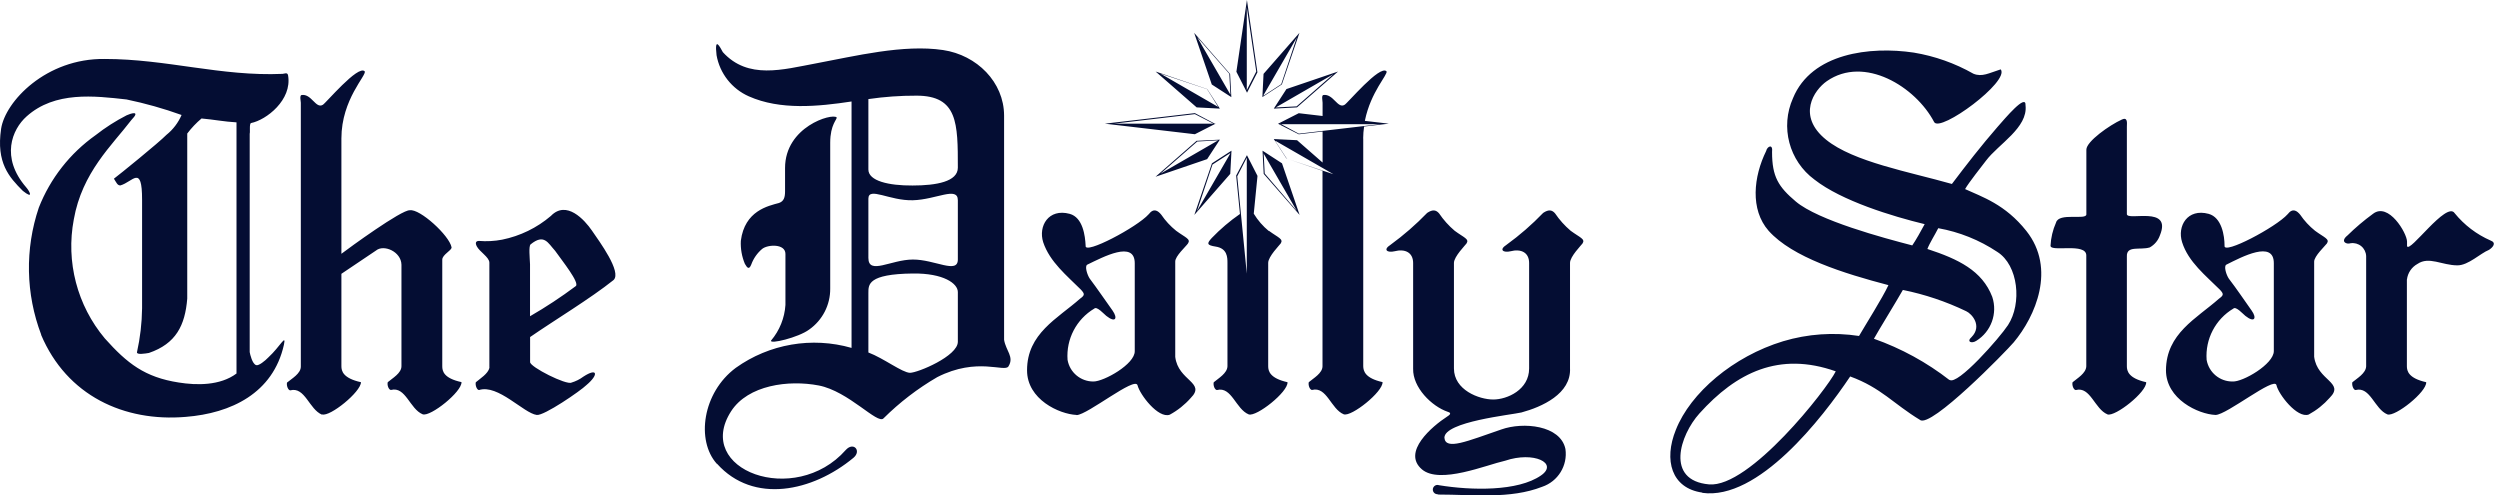 <?xml version="1.0" encoding="UTF-8"?>
<svg width="328px" height="65px" viewBox="0 0 328 65" version="1.1" xmlns="http://www.w3.org/2000/svg" xmlns:xlink="http://www.w3.org/1999/xlink">
    <title>Logo_of_The_Daily_Star</title>
    <g id="Page-1" stroke="none" stroke-width="1" fill="none" fill-rule="evenodd">
        <g id="Logo_of_The_Daily_Star" fill="#040D33">
            <path d="M315.783,36.646 L315.783,48.048 C315.783,48.669 315.986,49.625 318.318,50.145 C318.399,51.417 314.246,54.715 313.228,54.369 C311.528,53.677 310.988,50.664 309.054,51.173 C308.779,51.173 308.535,50.562 308.627,50.155 C309.248,49.636 310.408,48.974 310.439,48.058 L310.439,33.593 C310.418,33.089 310.184,32.618 309.796,32.298 C309.407,31.977 308.901,31.837 308.403,31.913 C307.822,32.106 307.008,31.679 307.985,30.895 C309.031,29.868 310.15,28.919 311.334,28.055 C313.37,26.477 315.803,30.6 315.803,31.699 L315.803,32.29 C316.098,33.308 320.995,26.314 322.053,27.973 C323.316,29.527 324.932,30.755 326.767,31.557 C327.54,31.842 327.123,32.412 326.563,32.778 C325.402,33.246 323.855,34.814 322.42,34.814 C320.384,34.814 318.684,33.593 317.167,34.631 C316.408,35.048 315.896,35.806 315.793,36.667 L315.783,36.646 Z M290.68,54.44 C292.136,54.44 298.416,49.351 298.671,50.531 C298.925,51.712 301.379,54.919 302.895,54.389 C303.937,53.825 304.871,53.08 305.654,52.191 C307.69,50.155 304.015,49.961 303.618,46.806 L303.618,34.326 C303.618,33.603 305.033,32.29 305.288,31.944 C305.685,31.353 304.962,31.18 303.73,30.274 C302.977,29.669 302.318,28.956 301.776,28.157 C301.389,27.699 300.829,27.21 300.137,28.106 C298.63,29.796 291.667,33.481 291.861,32.239 C291.861,30.946 291.505,28.523 289.764,28.055 C286.995,27.312 285.621,29.663 286.293,31.781 C287.107,34.366 289.418,36.178 291.23,37.99 C291.759,38.55 291.779,38.723 291.138,39.181 C288.166,41.808 284.206,43.752 284.175,48.577 C284.175,52.364 288.41,54.339 290.66,54.44 L290.68,54.44 Z M292.909,50.053 C291.233,50.067 289.794,48.865 289.509,47.213 C289.311,44.486 290.671,41.881 293.021,40.484 C293.357,40.148 294.314,41.227 294.589,41.441 C295.8,42.398 296.126,41.746 295.424,40.759 C294.406,39.324 293.459,37.909 292.421,36.555 C292.095,36.076 291.728,34.926 292.095,34.723 C294.131,33.705 298.345,31.465 298.325,34.539 L298.325,46.063 C298.325,47.773 294.253,50.134 292.909,50.053 L292.909,50.053 Z M141.234,54.44 C138.984,54.339 134.739,52.404 134.749,48.577 C134.749,43.752 138.74,41.808 141.712,39.181 C142.353,38.723 142.323,38.55 141.804,37.99 C139.992,36.178 137.732,34.366 136.867,31.781 C136.195,29.663 137.569,27.312 140.338,28.055 C142.079,28.523 142.374,30.946 142.435,32.239 C142.241,33.481 149.204,29.796 150.711,28.106 C151.403,27.21 151.963,27.699 152.35,28.157 C152.892,28.956 153.551,29.669 154.304,30.274 C155.536,31.18 156.259,31.353 155.862,31.944 C155.607,32.33 154.172,33.603 154.192,34.326 L154.192,46.826 C154.569,49.982 158.264,50.175 156.228,52.211 C155.445,53.101 154.511,53.845 153.469,54.41 C151.953,54.939 149.55,51.773 149.245,50.552 C148.94,49.33 142.71,54.41 141.254,54.461 L141.234,54.44 Z M143.463,50.053 C144.837,50.053 148.919,47.773 148.879,46.063 L148.879,34.539 C148.879,31.485 144.725,33.725 142.649,34.723 C142.282,34.926 142.649,36.076 142.974,36.555 C143.992,37.909 144.949,39.324 145.977,40.759 C146.68,41.777 146.354,42.398 145.143,41.441 C144.868,41.227 143.911,40.148 143.575,40.484 C141.224,41.881 139.865,44.486 140.063,47.213 C140.347,48.865 141.787,50.067 143.463,50.053 L143.463,50.053 Z M94.041,60.843 C91.313,57.789 92.158,51.519 96.535,48.261 C100.934,45.119 106.526,44.155 111.723,45.645 L111.723,13.315 C107.356,13.977 102.378,14.475 98.255,12.643 C96.027,11.663 94.434,9.635 94.011,7.238 C93.715,4.642 94.489,6.22 94.835,6.841 C98.144,10.475 102.714,9.121 107.051,8.317 C112.14,7.37 118.523,5.782 123.735,6.566 C128.163,7.227 131.726,10.77 131.736,15.157 L131.736,44.587 C131.98,46.042 133.08,46.816 132.316,48.058 C131.848,48.913 128.245,46.785 122.961,49.483 C120.392,50.977 118.025,52.794 115.917,54.888 C115.143,55.743 111.346,51.325 107.407,50.572 C103.467,49.819 98.154,50.511 95.924,53.952 C90.957,61.668 104.292,66.585 110.96,59.042 C111.978,57.912 113.067,59.143 111.978,60.059 C106.603,64.518 98.866,66.167 94.092,60.864 L94.041,60.843 Z M119.388,48.913 C120.406,48.913 125.669,46.724 125.669,44.841 L125.669,38.316 C125.669,37.196 123.796,35.832 119.755,35.883 C113.871,35.954 113.932,37.328 113.932,38.428 L113.932,46.246 C115.968,47.019 118.36,48.882 119.388,48.913 L119.388,48.913 Z M101.167,44.678 C100.902,45.207 104.76,44.281 106.155,43.243 C107.909,42.014 108.945,40 108.924,37.858 L108.924,18.71 C108.924,16.318 109.86,15.656 109.769,15.402 C109.158,14.821 102.999,16.623 102.999,22.039 L102.999,25.093 C102.999,25.897 102.846,26.406 102.205,26.63 C100.79,27.017 97.696,27.648 97.197,31.597 C97.146,32.629 97.327,33.658 97.726,34.611 C98.052,35.191 98.286,35.415 98.571,34.692 C98.86,33.901 99.352,33.199 99.996,32.656 C100.729,32.066 103.05,31.944 103.05,33.318 L103.05,40.006 C102.939,41.725 102.279,43.363 101.167,44.678 L101.167,44.678 Z M113.932,33.837 C113.932,36.127 116.884,34.061 119.765,34.051 C122.646,34.04 125.669,35.995 125.669,34.051 L125.669,26.273 C125.669,24.4 122.829,26.192 119.765,26.273 C116.701,26.355 113.942,24.462 113.932,26.06 L113.932,33.867 L113.932,33.837 Z M119.724,24.339 C122.849,24.339 125.669,23.83 125.669,21.998 C125.669,16.186 125.669,12.551 120.254,12.551 C118.138,12.544 116.025,12.694 113.932,12.999 L113.932,22.242 C113.932,23.739 116.599,24.36 119.724,24.339 L119.724,24.339 Z M223.352,64.63 C219.28,64.06 218.262,60.365 219.871,56.395 C221.785,51.539 227.404,46.755 233.949,44.77 C237.175,43.804 240.576,43.568 243.905,44.078 C244.76,42.602 246.959,39.13 247.763,37.41 C241.91,35.873 235.171,33.776 232.046,30.284 C229.582,27.485 230.071,23.159 231.72,19.809 C231.842,19.219 232.636,18.791 232.494,19.952 C232.494,23.189 233.328,24.512 235.619,26.447 C238.561,28.92 247.081,31.211 250.888,32.198 C251.295,31.628 252.12,30.162 252.517,29.409 C248.302,28.391 241.614,26.355 238.062,23.566 C234.724,21.11 233.55,16.66 235.242,12.877 C237.675,6.963 245.361,6.047 251.092,6.902 C253.84,7.358 256.487,8.295 258.91,9.671 C260.05,10.139 260.945,9.589 262.493,9.101 C263.735,10.658 254.522,17.458 253.759,16.012 C251.336,11.381 244.597,7.227 239.68,10.648 C238.001,11.818 235.7,15.188 239.589,18.333 C243.182,21.245 250.522,22.548 256.09,24.136 C258.004,21.601 259.948,19.097 262.065,16.664 C263.083,15.514 265.842,12.205 265.75,13.824 C266.086,16.756 262.187,18.914 260.569,21.072 C260.019,21.805 258.289,23.963 257.82,24.808 C260.029,25.826 263.063,26.782 265.862,30.305 C269.781,35.252 267.053,41.502 264.203,44.912 C263.185,46.113 253.311,56.232 251.906,55.092 C248.435,52.995 246.816,50.878 242.744,49.391 C239.059,54.888 230.682,65.679 223.332,64.661 L223.352,64.63 Z M224.218,63.551 C229.541,64.03 239.721,51.03 240.851,48.719 C233.43,46.093 227.811,48.862 222.955,54.257 C220.41,57.087 218.466,63.032 224.218,63.551 L224.218,63.551 Z M255.774,49.829 C256.792,50.664 262.391,44.281 263.45,42.652 C265.292,39.833 264.824,34.794 262.035,33.043 C259.696,31.488 257.063,30.431 254.298,29.938 C253.86,30.814 253.168,31.882 252.873,32.666 C256.945,34 260.06,35.506 261.383,38.947 C262.107,41.124 261.239,43.514 259.286,44.719 C258.655,45.126 257.983,44.821 258.665,44.23 C260.101,42.764 258.726,41.176 257.963,40.83 C255.321,39.559 252.53,38.622 249.656,38.041 C248.872,39.436 246.389,43.467 245.859,44.444 C249.442,45.71 252.797,47.545 255.795,49.88 L255.774,49.829 Z M188.589,64.844 C188.344,64.842 188.125,64.694 188.03,64.469 C187.936,64.243 187.985,63.983 188.156,63.808 C188.326,63.632 188.585,63.575 188.813,63.663 C193.048,64.355 199.155,64.488 202.179,62.38 C204.51,60.772 201.232,59.174 197.476,60.446 C195.002,60.996 188.905,63.571 186.563,61.586 C183.886,59.306 187.927,55.916 189.851,54.664 C190.136,54.481 190.554,54.196 189.953,54.033 C187.805,53.3 185.342,50.816 185.403,48.384 L185.403,34.509 C185.403,33.155 184.385,32.595 182.929,32.972 C182.084,33.175 181.362,32.809 182.451,32.106 C184.166,30.855 185.77,29.459 187.245,27.933 C187.988,27.434 188.436,27.556 188.813,28.004 C189.385,28.85 190.07,29.613 190.849,30.274 C192.07,31.18 192.803,31.353 192.406,31.944 C192.264,32.157 190.767,33.654 190.757,34.488 L190.757,34.488 L190.757,48.343 C190.757,51.163 194.045,52.415 195.908,52.415 C197.771,52.415 200.621,51.122 200.621,48.343 L200.621,34.509 C200.621,33.155 199.603,32.595 198.148,32.972 C197.303,33.175 196.58,32.809 197.669,32.106 C199.388,30.86 200.993,29.464 202.464,27.933 C203.207,27.434 203.655,27.556 204.031,28.004 C204.604,28.85 205.289,29.613 206.067,30.274 C207.299,31.18 208.022,31.353 207.625,31.944 C207.482,32.157 205.986,33.654 205.986,34.488 L205.986,34.488 L205.986,48.302 C206.159,51.672 202.281,53.392 199.614,54.115 C198.29,54.43 189.505,55.326 189.505,57.433 C189.658,59.123 192.498,57.881 196.977,56.344 C199.837,55.326 204.734,55.784 205.385,58.909 C205.696,61.082 204.412,63.167 202.331,63.867 C198.137,65.506 193.241,64.885 188.721,64.885 L188.589,64.844 Z M64.205,48.241 L64.205,34.458 C64.205,33.745 62.892,33.012 62.546,32.3 C62.332,31.862 62.423,31.628 62.82,31.608 C63.841,31.692 64.868,31.637 65.874,31.445 C68.239,30.968 70.443,29.896 72.277,28.33 C74.313,26.223 76.685,28.829 77.662,30.254 C78.639,31.679 81.602,35.69 80.502,36.738 C77.448,39.181 72.776,41.991 69.549,44.22 L69.549,47.508 C69.549,48.16 74.333,50.562 74.985,50.195 C75.546,50.028 76.073,49.762 76.542,49.412 C78.405,48.2 78.578,49.147 76.939,50.521 C76.176,51.275 71.351,54.593 70.414,54.44 C68.714,54.216 65.325,50.369 62.851,51.173 C62.576,51.173 62.332,50.562 62.423,50.155 C62.993,49.666 64.042,49.035 64.215,48.251 L64.205,48.241 Z M69.539,34.672 L69.539,41.492 C71.614,40.295 73.616,38.976 75.535,37.542 C76.105,37.135 73.763,34.224 72.827,32.9 C71.89,31.882 71.402,30.61 69.61,32.066 C69.346,32.33 69.508,33.796 69.539,34.672 L69.539,34.672 Z M5.408,43.915 C3.371,38.562 3.26,32.667 5.092,27.241 C6.597,23.413 9.187,20.109 12.543,17.733 C13.814,16.735 15.177,15.863 16.615,15.127 C17.084,14.913 18.549,14.394 17.226,15.758 C14.681,19.087 10.772,22.619 9.683,28.788 C8.628,34.34 10.123,40.073 13.755,44.403 C16.697,47.691 18.997,49.493 23.446,50.185 C25.797,50.562 28.882,50.613 31.03,49.004 L31.03,16.053 C29.472,15.972 28.067,15.687 26.439,15.544 C25.743,16.131 25.115,16.794 24.566,17.519 L24.566,39.181 C24.281,42.703 23.079,45.096 19.537,46.307 C19.069,46.388 17.939,46.572 17.969,46.225 C18.391,44.33 18.616,42.396 18.641,40.454 L18.641,26.202 C18.641,21.499 17.43,23.871 15.791,24.329 C15.394,24.329 15.282,23.963 14.946,23.444 C15.587,22.975 20.881,18.68 21.837,17.692 C22.702,16.999 23.384,16.104 23.822,15.086 C21.467,14.239 19.056,13.559 16.605,13.05 C12.391,12.582 7.209,11.941 3.494,15.269 C1.56,16.99 0.063,20.665 3.423,24.563 C3.921,25.133 4.441,26.192 2.995,25.042 C1.203,23.25 -0.517,21.367 0.145,16.898 C0.684,13.315 6.039,7.635 13.734,7.736 C21.878,7.736 29.004,10.047 37.076,9.691 C37.28,9.691 37.728,9.426 37.799,9.905 C38.339,13.111 34.939,15.748 32.933,16.145 C32.689,16.247 32.842,17.305 32.76,17.55 L32.76,46.195 C32.821,46.521 33.096,47.732 33.605,47.905 C33.931,48.027 34.776,47.345 35.213,46.887 C36.761,45.462 37.575,43.711 37.249,45.238 C35.834,51.59 30.307,54.227 24.362,54.695 C16.29,55.377 8.767,51.916 5.387,43.915 L5.408,43.915 Z M42.268,54.369 C43.286,54.715 47.358,51.417 47.358,50.145 C44.996,49.625 44.792,48.669 44.792,48.048 L44.792,35.924 L49.332,32.87 C50.35,32.025 52.641,33.012 52.671,34.733 L52.671,48.048 C52.671,48.964 51.48,49.625 50.87,50.145 C50.768,50.562 51.012,51.163 51.297,51.163 C53.221,50.654 53.761,53.667 55.461,54.359 C56.479,54.705 60.611,51.407 60.55,50.134 C58.189,49.625 58.026,48.669 58.026,48.048 L58.026,34.071 C58.026,33.399 59.268,32.87 59.247,32.452 C58.952,30.885 55.074,27.363 53.771,27.587 C52.702,27.485 45.739,32.575 44.792,33.297 L44.792,18.16 C44.792,12.999 48.172,9.833 47.846,9.355 C46.971,8.469 42.695,13.6 42.349,13.753 C41.423,14.312 40.863,12.246 39.55,12.47 C39.295,12.551 39.458,13.244 39.468,13.488 L39.468,48.098 C39.468,49.015 38.277,49.676 37.656,50.195 C37.565,50.613 37.809,51.213 38.084,51.213 C40.018,50.704 40.558,53.718 42.258,54.41 L42.268,54.369 Z M276.51,54.369 C274.81,53.677 274.27,50.664 272.347,51.173 C272.072,51.173 271.817,50.562 271.919,50.155 C272.53,49.636 273.69,48.974 273.721,48.058 L273.721,33.511 C273.721,31.811 269.099,33.094 269.028,32.259 C269.077,31.205 269.322,30.169 269.751,29.205 C270.117,27.841 273.731,28.92 273.731,28.126 L273.731,19.636 C273.731,18.557 276.785,16.409 278.383,15.687 C279.065,15.361 279.096,15.89 279.045,16.644 L279.045,28.085 C279.045,29.053 285.02,26.894 283.381,30.875 C283.148,31.551 282.673,32.116 282.048,32.463 C280.775,32.849 278.994,32.167 279.045,33.633 L279.045,34.651 L279.045,34.651 L279.045,48.048 C279.045,48.669 279.248,49.625 281.579,50.145 C281.671,51.417 277.508,54.715 276.49,54.369 L276.51,54.369 Z M178.847,18.16 C178.852,17.639 178.892,17.119 178.969,16.603 L182.217,16.226 L182.217,16.226 L179.081,15.86 L179.081,15.799 C179.845,12.042 182.135,9.752 181.911,9.355 C181.026,8.469 176.76,13.6 176.404,13.753 C175.488,14.312 174.928,12.246 173.605,12.47 C173.36,12.551 173.523,13.244 173.523,13.488 L173.523,15.218 L170.398,14.852 L167.68,16.236 L170.398,17.621 L173.523,17.254 L173.523,21.326 L170.174,18.394 L167.12,18.242 L168.78,20.797 L173.513,22.415 L173.513,48.048 C173.513,48.964 172.322,49.625 171.711,50.145 C171.609,50.562 171.864,51.163 172.139,51.163 C174.073,50.654 174.612,53.667 176.302,54.359 C177.32,54.705 181.453,51.407 181.392,50.134 C179.071,49.615 178.868,48.658 178.857,48.037 L178.857,18.16 L178.847,18.16 Z M166.469,30.274 C167.701,31.18 168.423,31.353 168.026,31.944 C167.884,32.157 166.387,33.654 166.387,34.488 L166.387,34.488 L166.387,48.048 C166.387,48.669 166.591,49.625 168.922,50.145 C169.014,51.417 164.85,54.715 163.832,54.369 C162.132,53.677 161.593,50.664 159.669,51.173 C159.384,51.173 159.14,50.562 159.241,50.155 C159.852,49.636 161.013,48.974 161.043,48.058 L161.043,34.509 C161.043,33.796 161.043,32.585 159.486,32.351 C158.325,32.167 158.315,31.954 158.977,31.231 C160.104,30.058 161.345,29.001 162.682,28.075 L162.183,23.036 L163.598,20.359 L164.983,23.077 L164.494,28.035 C165.019,28.9 165.687,29.671 166.469,30.315 L166.469,30.274 Z M165.644,19.769 L168.199,21.428 L170.51,28.197 L170.51,28.197 L165.797,22.812 L165.644,19.759 L165.644,19.769 Z M161.572,19.769 L159.007,21.428 L156.696,28.197 L156.696,28.197 L161.41,22.812 L161.572,19.759 L161.572,19.769 Z M160.046,18.323 L156.992,18.476 L151.607,23.189 L151.607,23.189 L158.376,20.878 L160.046,18.323 Z M159.496,16.287 L156.768,14.842 L144.959,16.226 L144.959,16.226 L156.768,17.611 L159.486,16.226 L159.496,16.287 Z M160.046,14.251 L158.386,11.686 L151.617,9.386 L151.617,9.386 L157.002,14.089 L160.056,14.251 L160.046,14.251 Z M161.552,12.745 L158.987,11.086 L156.676,4.316 L156.676,4.316 L161.389,9.701 L161.552,12.755 L161.552,12.745 Z M163.588,12.205 L164.972,9.487 L163.598,0 L163.598,0 L162.214,9.416 L163.598,12.134 L163.588,12.205 Z M165.624,12.745 L165.777,9.691 L170.49,4.306 L170.49,4.306 L168.179,11.075 L165.624,12.735 L165.624,12.745 Z M167.12,14.251 L168.78,11.686 L175.549,9.386 L175.549,9.386 L170.164,14.089 L167.11,14.251 L167.12,14.251 Z M163.578,20.685 L162.326,23.128 L163.578,35.903 L163.578,20.634 L163.578,20.685 Z M163.578,11.9 L163.578,0.937 L164.82,9.386 L163.578,11.829 L163.578,11.9 Z M165.766,12.49 L170.133,4.937 L168.098,11.045 L165.797,12.541 L165.766,12.49 Z M167.375,14.099 L174.938,9.732 L170.113,13.956 L167.375,14.099 Z M167.965,16.297 L181.015,16.297 L170.408,17.539 L167.965,16.226 L167.965,16.297 Z M167.375,18.496 L174.938,22.853 L168.83,20.817 L167.334,18.527 L167.375,18.496 Z M165.766,20.105 L170.133,27.658 L165.929,22.762 L165.787,20.033 L165.766,20.105 Z M161.379,20.105 L159.078,21.591 L157.043,27.699 L161.41,20.145 L161.379,20.105 Z M159.822,18.415 L157.083,18.568 L152.258,22.782 L159.822,18.415 Z M159.231,16.226 L146.15,16.226 L156.768,14.974 L159.211,16.226 L159.231,16.226 Z M159.822,14.027 L152.258,9.66 L158.366,11.696 L159.822,14.027 Z M161.43,12.419 L157.063,4.866 L161.287,9.681 L161.43,12.419 Z" id="Shape"></path>
        </g>
    </g>
</svg>